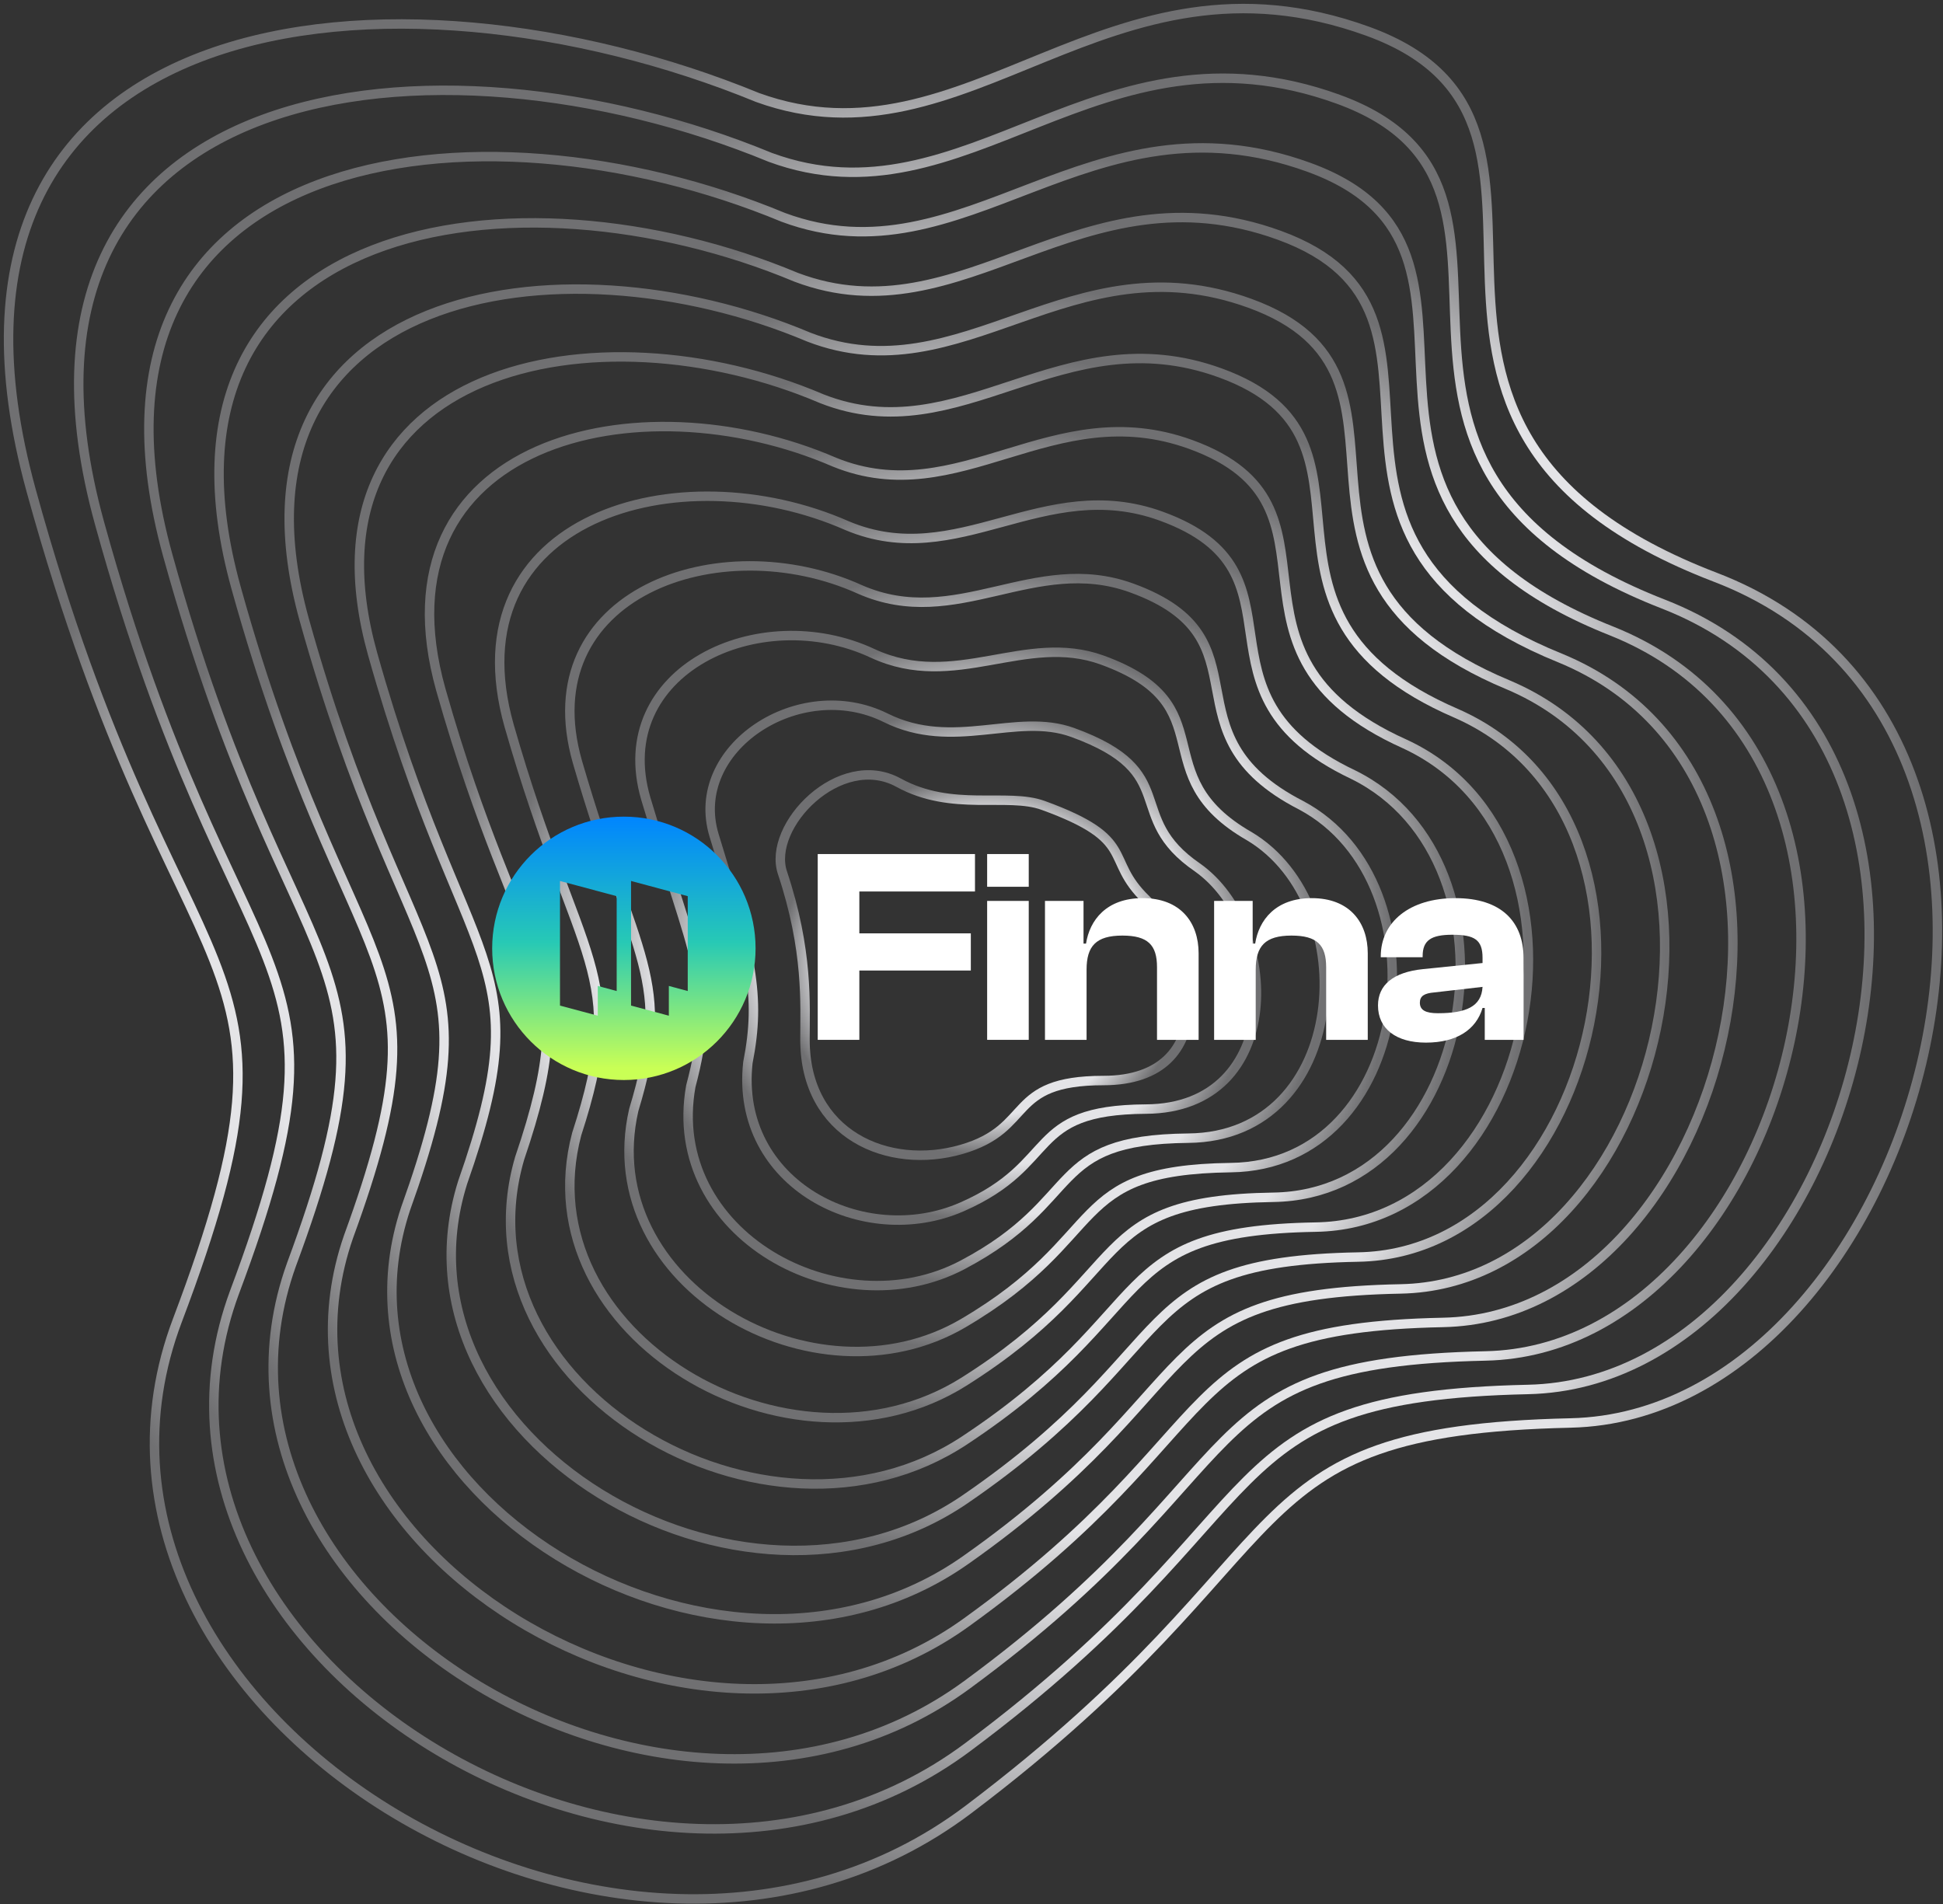 <svg width="454" height="445" viewBox="0 0 454 445" fill="none" xmlns="http://www.w3.org/2000/svg">
<rect x="0" y="0" width="454" height="445" fill="#333333" stroke="none"/>
<path d="M7.274 114.599C-24.291 -0.19 92.637 -11.874 177.021 22.786C226.255 40.612 258.587 -14.824 319.579 7.3C380.57 29.424 307.454 99.113 400.778 134.88C494.102 170.646 448.542 330.674 366.975 332.517C285.409 334.361 307.821 361.278 226.255 422.856C144.688 484.433 7.274 398.888 41.444 308.55C75.614 218.212 41.444 238.861 7.274 114.599Z" stroke="url(#paint0_radial_5139_87451)" stroke-width="2.207"/>
<path d="M182.825 203.934C179.183 193.001 196.241 175.363 209.958 182.89C222.519 189.783 235.31 185.134 243.76 188.207C266.008 196.297 257.824 200.579 267.769 210.187C279.871 221.879 285.646 252.495 257.824 252.495C234.942 252.495 241.789 263.648 224.655 268.59C207.52 273.532 188.089 265.12 188.089 242.973C188.089 234.656 188.89 222.143 182.825 203.934Z" stroke="url(#paint1_radial_5139_87451)" stroke-width="2.207"/>
<path d="M23.232 122.163C-5.794 16.815 102.055 4.59 180.014 36.783C225.914 53.615 256.47 2.796 312.685 23.188C370.154 44.036 302.941 107.779 388.685 141.168C474.625 174.746 433.732 323.009 357.052 324.685C280.82 326.361 301.817 351.845 226.108 408.274C150.399 464.703 23.711 386.17 54.774 302.031C85.838 219.149 54.847 236.783 23.232 122.163Z" stroke="url(#paint2_radial_5139_87451)" stroke-width="2.207"/>
<path d="M39.187 129.727C12.698 33.821 111.469 21.054 183.004 50.781C225.57 66.619 254.349 20.417 305.788 39.077C359.735 58.649 298.425 116.446 376.589 147.457C455.145 178.846 418.919 315.344 347.124 316.853C276.227 318.361 295.81 342.412 225.958 393.692C156.106 444.972 40.144 373.452 68.101 295.512C96.058 220.086 68.246 234.706 39.187 129.727Z" stroke="url(#paint3_radial_5139_87451)" stroke-width="2.207"/>
<path d="M55.145 137.291C31.195 50.827 120.886 37.519 185.997 64.779C225.229 79.623 252.232 38.038 298.894 54.966C349.319 73.263 293.912 125.114 364.496 153.746C435.669 182.947 404.109 307.68 337.2 309.021C271.639 310.362 289.806 332.98 225.812 379.111C161.818 425.243 56.581 360.734 81.431 288.993C106.282 221.025 81.65 232.629 55.145 137.291Z" stroke="url(#paint4_radial_5139_87451)" stroke-width="2.207"/>
<path d="M71.102 144.856C49.691 67.833 130.303 53.984 188.99 78.778C224.888 92.628 250.115 55.66 292 70.856C338.903 87.877 289.399 133.782 352.403 160.036C416.192 187.048 389.299 300.017 327.276 301.19C267.049 302.363 283.801 323.548 225.665 364.531C167.528 405.513 73.017 348.017 94.761 282.476C116.506 221.963 95.052 230.553 71.102 144.856Z" stroke="url(#paint5_radial_5139_87451)" stroke-width="2.207"/>
<path d="M87.061 152.804C68.188 85.222 139.721 70.832 191.984 93.159C224.548 106.015 247.998 73.665 285.107 87.129C328.487 102.874 284.886 142.832 340.311 166.709C396.716 191.532 374.49 292.736 317.353 293.742C262.461 294.747 277.798 314.499 225.519 350.333C173.24 386.167 89.454 335.683 108.092 276.34C126.73 223.285 108.456 228.86 87.061 152.804Z" stroke="url(#paint6_radial_5139_87451)" stroke-width="2.207"/>
<path d="M103.018 161.206C86.684 103.065 149.138 88.134 194.976 107.994C224.206 119.856 245.88 92.123 278.212 103.855C318.07 118.324 280.372 152.337 328.217 173.835C377.238 196.47 359.679 285.909 307.428 286.747C257.871 287.585 271.793 305.904 225.371 336.589C178.949 367.274 105.89 323.802 121.421 270.659C136.953 225.06 121.858 227.62 103.018 161.206Z" stroke="url(#paint7_radial_5139_87451)" stroke-width="2.207"/>
<path d="M118.976 169.633C105.18 120.934 158.555 105.461 197.969 122.855C223.866 133.723 243.763 110.606 271.319 120.607C307.655 133.8 275.86 161.867 316.124 180.987C357.761 201.433 344.869 279.108 297.504 279.778C253.282 280.448 265.789 297.334 225.225 322.871C184.661 348.407 122.326 311.947 134.752 265.003C147.177 226.86 135.262 226.406 118.976 169.633Z" stroke="url(#paint8_radial_5139_87451)" stroke-width="2.207"/>
<path d="M134.934 178.096C123.677 138.838 167.973 122.824 200.962 137.751C223.525 147.626 241.645 129.126 264.425 137.395C297.239 149.312 271.347 171.433 304.031 188.175C338.285 206.432 330.059 272.342 287.58 272.845C248.693 273.348 259.785 288.8 225.078 309.188C190.371 329.576 138.763 300.128 148.082 259.383C157.401 228.697 148.665 225.228 134.934 178.096Z" stroke="url(#paint9_radial_5139_87451)" stroke-width="2.207"/>
<path d="M150.894 186.612C142.175 156.796 177.392 140.241 203.958 152.702C223.186 161.582 239.53 147.699 257.534 154.236C286.825 164.878 266.836 181.052 291.941 195.416C318.81 211.485 315.251 265.63 277.658 265.965C244.106 266.301 253.783 280.32 224.934 295.559C196.084 310.798 155.202 288.362 161.414 253.817C167.627 230.587 162.07 224.104 150.894 186.612Z" stroke="url(#paint10_radial_5139_87451)" stroke-width="2.207"/>
<path d="M166.855 195.21C160.674 174.835 186.812 157.739 206.953 167.733C222.848 175.62 237.415 166.354 250.642 171.159C276.412 180.524 262.326 190.753 279.85 202.739C299.336 216.619 300.444 258.999 267.737 259.167C239.52 259.334 247.781 271.921 224.79 282.011C201.798 292.102 171.641 276.678 174.747 248.332C177.853 232.558 175.476 223.06 166.855 195.21Z" stroke="url(#paint11_radial_5139_87451)" stroke-width="2.207"/>
<path fill-rule="evenodd" clip-rule="evenodd" d="M145.773 252.376C162.769 252.376 176.546 238.599 176.546 221.603C176.546 204.608 162.769 190.83 145.773 190.83C128.778 190.83 115 204.608 115 221.603C115 238.599 128.778 252.376 145.773 252.376ZM139.677 237.345L130.847 234.98V205.864L144.092 209.414V231.577L139.677 230.39V237.345ZM156.282 237.345L147.452 234.98V205.864L160.697 209.414V231.577L156.282 230.39V237.345Z" fill="url(#paint12_linear_5139_87451)"/>
<path d="M200.792 242.988V226.787H226.842V218.104H200.792V208.319H227.814V199.571H191.071V242.988H200.792Z" fill="white"/>
<path d="M240.376 207.217V199.571H230.656V207.217H240.376ZM240.376 242.988V210.522H230.656V242.988H240.376Z" fill="white"/>
<path d="M253.888 242.988V226.593C253.888 221.085 256.092 218.622 262.248 218.622C268.21 218.622 270.348 220.826 270.348 226.01V242.988H280.068V222.77C280.068 215.577 275.856 209.874 266.978 209.874C258.489 209.874 254.601 215.058 253.759 220.502H253.176V210.522H244.168V242.988H253.888Z" fill="white"/>
<path d="M293.41 242.988V226.593C293.41 221.085 295.613 218.622 301.769 218.622C307.731 218.622 309.869 220.826 309.869 226.01V242.988H319.59V222.77C319.59 215.577 315.378 209.874 306.5 209.874C298.011 209.874 294.123 215.058 293.28 220.502H292.697V210.522H283.69V242.988H293.41Z" fill="white"/>
<path d="M333.19 243.636C340.383 243.636 344.919 240.59 346.41 235.536H346.928V242.988H356.001V223.936C356.001 215.447 350.881 209.874 340.059 209.874C329.367 209.874 322.628 215.447 322.628 223.483V223.677H332.413V223.418C332.413 219.724 334.422 218.428 339.347 218.428C344.531 218.428 346.41 219.595 346.41 223.807V225.038L332.478 226.463C325.544 227.176 321.98 230.157 321.98 234.952C321.98 240.396 326.192 243.636 333.19 243.636ZM331.765 234.304C331.765 232.749 332.802 232.101 335.134 231.907L346.41 230.611C346.151 235.212 342.587 236.767 335.977 236.767C333.126 236.767 331.765 236.054 331.765 234.304Z" fill="white"/>
<defs>
<radialGradient id="paint0_radial_5139_87451" cx="0" cy="0" r="1" gradientUnits="userSpaceOnUse" gradientTransform="translate(227.35 222.87) rotate(90) scale(220.87 225.35)">
<stop offset="0.795" stop-color="#E4E4E7"/>
<stop offset="1" stop-color="#707072"/>
</radialGradient>
<radialGradient id="paint1_radial_5139_87451" cx="0" cy="0" r="1" gradientUnits="userSpaceOnUse" gradientTransform="translate(230.068 225.518) rotate(90) scale(44.441 47.742)">
<stop offset="0.795" stop-color="#E4E4E7"/>
<stop offset="1" stop-color="#707072"/>
</radialGradient>
<radialGradient id="paint2_radial_5139_87451" cx="0" cy="0" r="1" gradientUnits="userSpaceOnUse" gradientTransform="translate(227.581 222.827) rotate(90) scale(204.548 209.187)">
<stop offset="0.795" stop-color="#E4E4E7"/>
<stop offset="1" stop-color="#707072"/>
</radialGradient>
<radialGradient id="paint3_radial_5139_87451" cx="0" cy="0" r="1" gradientUnits="userSpaceOnUse" gradientTransform="translate(227.809 222.785) rotate(90) scale(188.225 193.024)">
<stop offset="0.795" stop-color="#E4E4E7"/>
<stop offset="1" stop-color="#707072"/>
</radialGradient>
<radialGradient id="paint4_radial_5139_87451" cx="0" cy="0" r="1" gradientUnits="userSpaceOnUse" gradientTransform="translate(228.042 222.742) rotate(90) scale(171.903 176.863)">
<stop offset="0.795" stop-color="#E4E4E7"/>
<stop offset="1" stop-color="#707072"/>
</radialGradient>
<radialGradient id="paint5_radial_5139_87451" cx="0" cy="0" r="1" gradientUnits="userSpaceOnUse" gradientTransform="translate(228.275 222.701) rotate(90) scale(155.582 160.702)">
<stop offset="0.795" stop-color="#E4E4E7"/>
<stop offset="1" stop-color="#707072"/>
</radialGradient>
<radialGradient id="paint6_radial_5139_87451" cx="0" cy="0" r="1" gradientUnits="userSpaceOnUse" gradientTransform="translate(228.511 222.85) rotate(90) scale(139.452 144.544)">
<stop offset="0.795" stop-color="#E4E4E7"/>
<stop offset="1" stop-color="#707072"/>
</radialGradient>
<radialGradient id="paint7_radial_5139_87451" cx="0" cy="0" r="1" gradientUnits="userSpaceOnUse" gradientTransform="translate(228.748 223.228) rotate(90) scale(123.55 128.387)">
<stop offset="0.795" stop-color="#E4E4E7"/>
<stop offset="1" stop-color="#707072"/>
</radialGradient>
<radialGradient id="paint8_radial_5139_87451" cx="0" cy="0" r="1" gradientUnits="userSpaceOnUse" gradientTransform="translate(228.988 223.619) rotate(90) scale(107.661 112.234)">
<stop offset="0.795" stop-color="#E4E4E7"/>
<stop offset="1" stop-color="#707072"/>
</radialGradient>
<radialGradient id="paint9_radial_5139_87451" cx="0" cy="0" r="1" gradientUnits="userSpaceOnUse" gradientTransform="translate(229.233 224.029) rotate(90) scale(91.791 96.087)">
<stop offset="0.795" stop-color="#E4E4E7"/>
<stop offset="1" stop-color="#707072"/>
</radialGradient>
<radialGradient id="paint10_radial_5139_87451" cx="0" cy="0" r="1" gradientUnits="userSpaceOnUse" gradientTransform="translate(229.489 224.468) rotate(90) scale(75.951 79.948)">
<stop offset="0.795" stop-color="#E4E4E7"/>
<stop offset="1" stop-color="#707072"/>
</radialGradient>
<radialGradient id="paint11_radial_5139_87451" cx="0" cy="0" r="1" gradientUnits="userSpaceOnUse" gradientTransform="translate(229.759 224.953) rotate(90) scale(60.157 63.827)">
<stop offset="0.795" stop-color="#E4E4E7"/>
<stop offset="1" stop-color="#707072"/>
</radialGradient>
<linearGradient id="paint12_linear_5139_87451" x1="145.773" y1="190.83" x2="145.773" y2="252.376" gradientUnits="userSpaceOnUse">
<stop stop-color="#0085FF"/>
<stop offset="0.476" stop-color="#27C9B5"/>
<stop offset="0.956" stop-color="#C9FF55"/>
</linearGradient>
</defs>
</svg>
